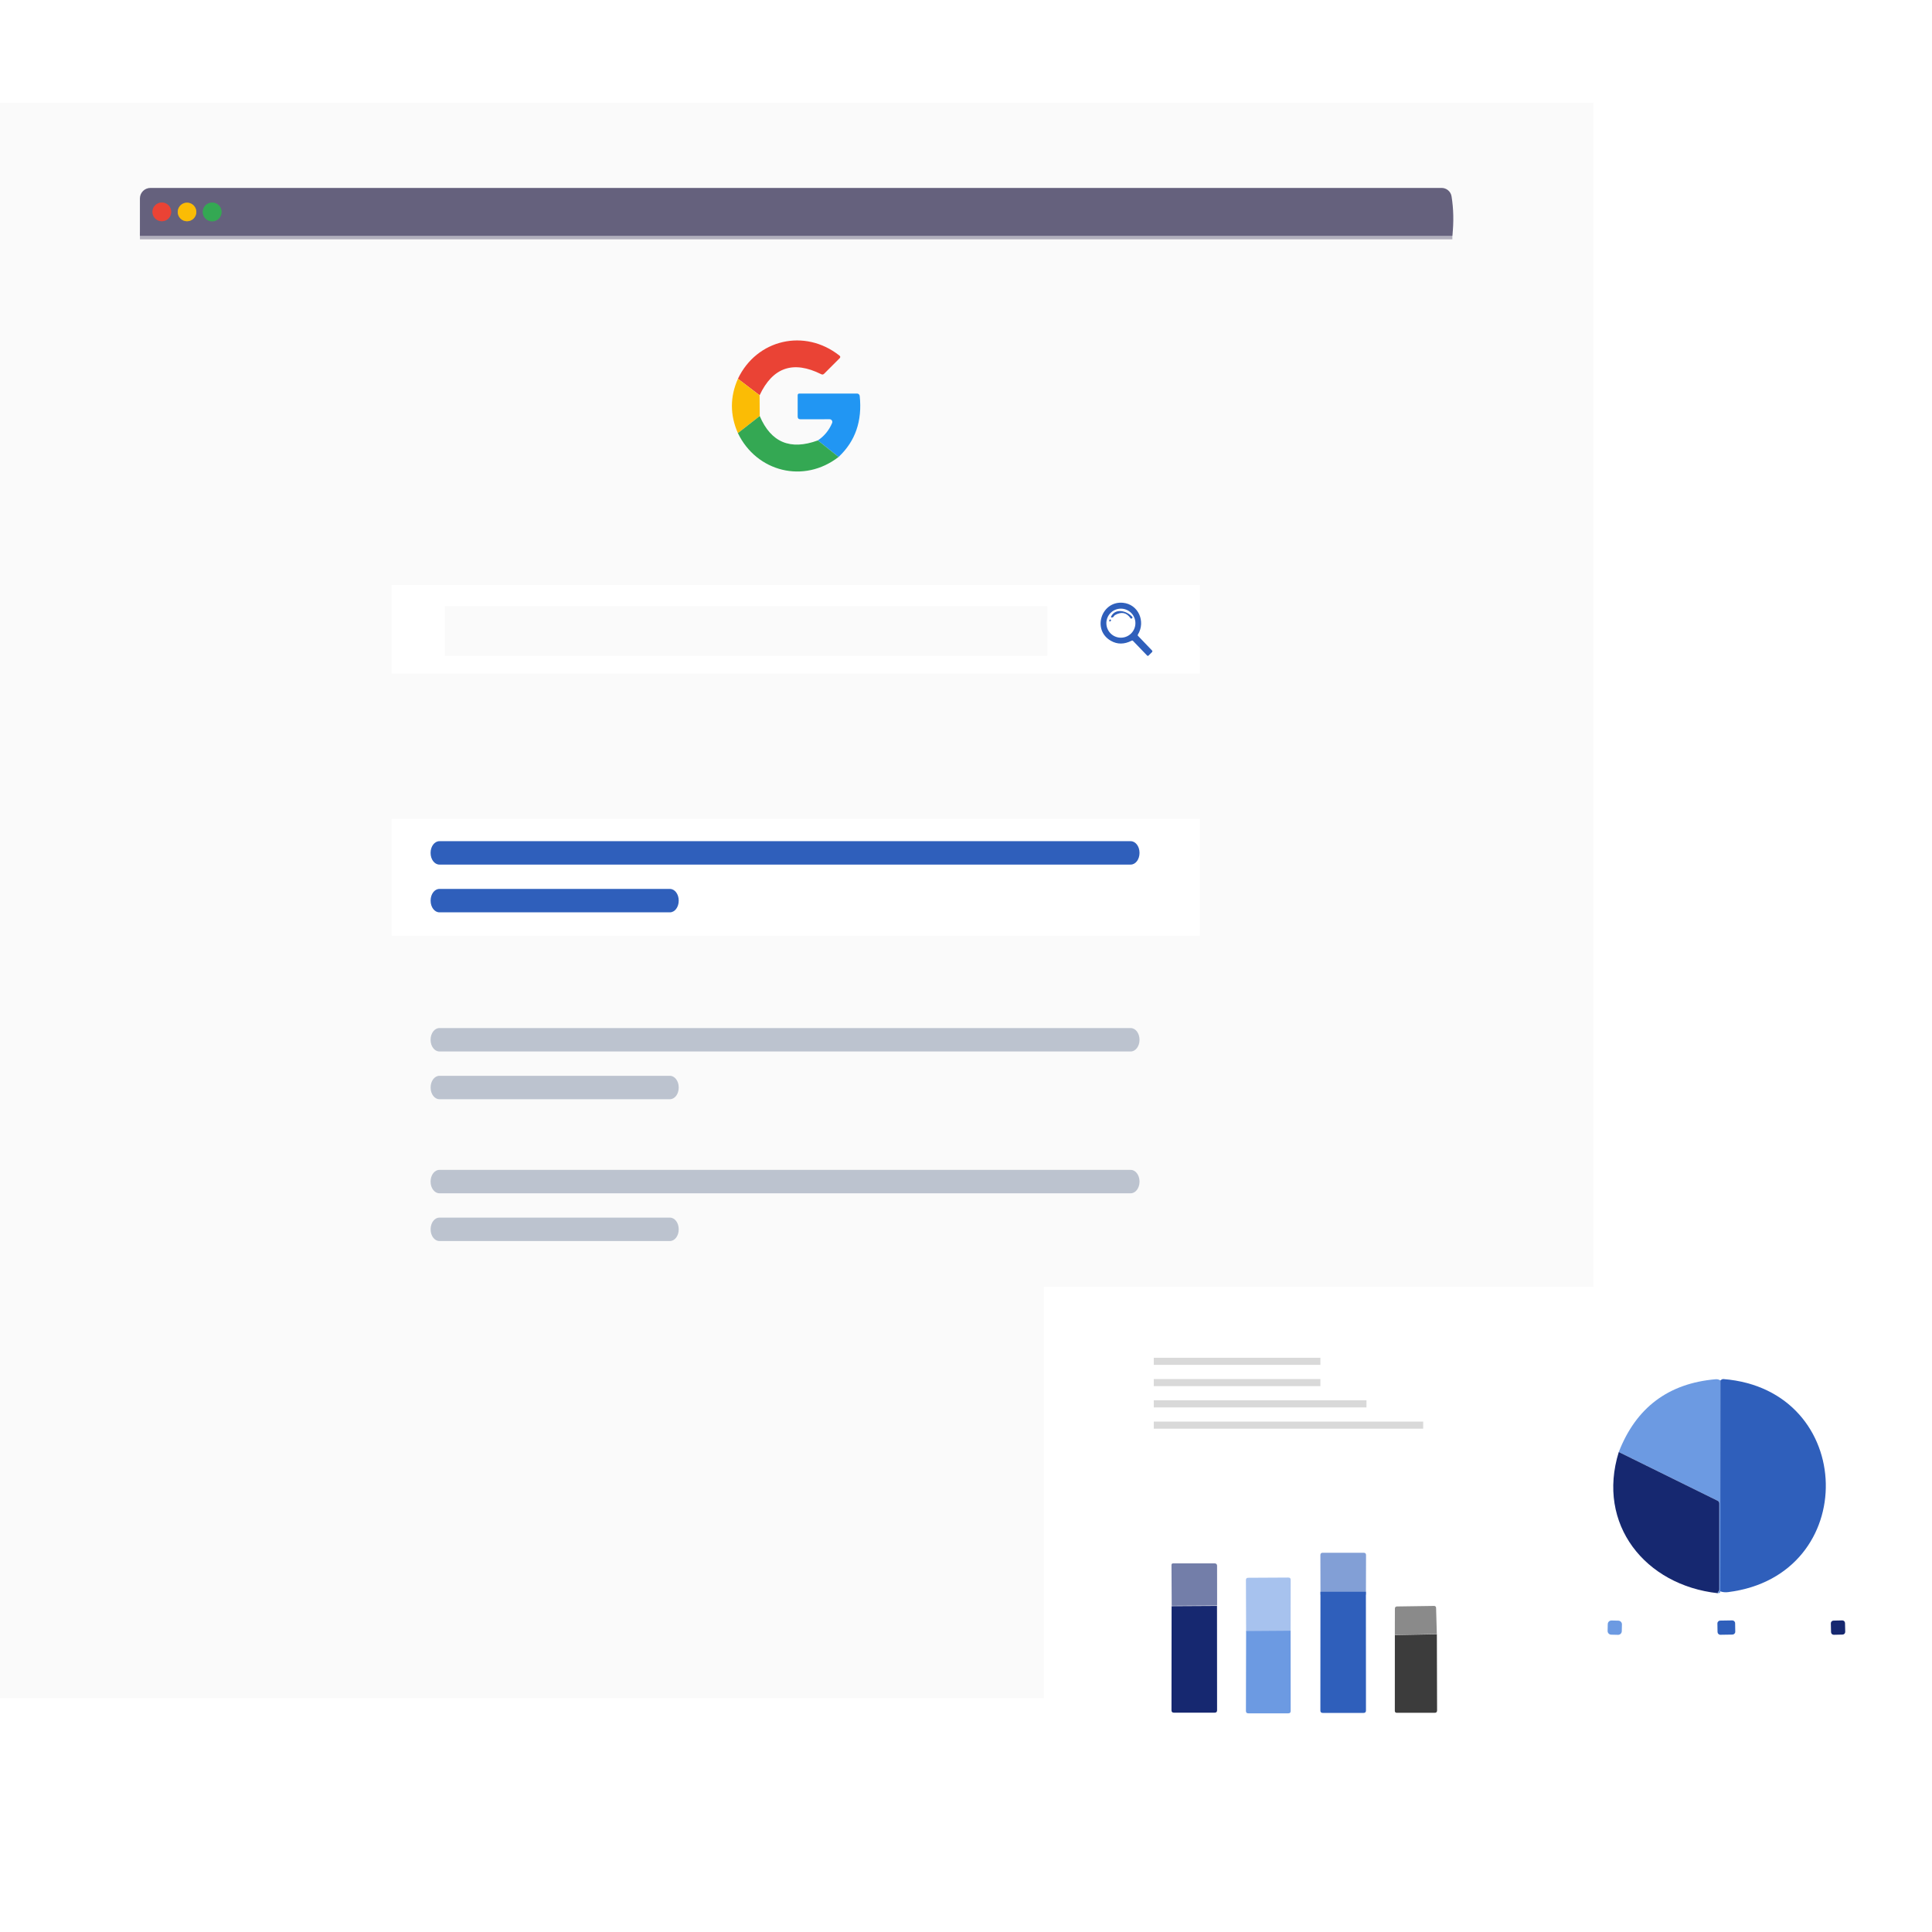 <svg width="512" height="512" viewBox="0 0 512 512" fill="none" xmlns="http://www.w3.org/2000/svg">
<rect width="422.752" height="422.752" transform="translate(-0.5 27.256)" fill="#FAFAFA"/>
<path d="M384.891 62.484H37.078Z" fill="#CBD9E5"/>
<path d="M384.891 62.484H37.078" stroke="#B0AEBC" stroke-width="1.879"/>
<path d="M45.345 56.152C45.345 55.494 45.084 54.863 44.619 54.398C44.154 53.933 43.523 53.672 42.865 53.672C42.207 53.672 41.576 53.933 41.111 54.398C40.646 54.863 40.385 55.494 40.385 56.152C40.385 56.81 40.646 57.441 41.111 57.906C41.576 58.371 42.207 58.632 42.865 58.632C43.523 58.632 44.154 58.371 44.619 57.906C45.084 57.441 45.345 56.81 45.345 56.152Z" fill="#CBD9E5" stroke="#A85259" stroke-width="1.879"/>
<path d="M52.007 56.17C52.007 55.518 51.747 54.892 51.286 54.43C50.824 53.968 50.198 53.709 49.545 53.709C48.892 53.709 48.267 53.968 47.805 54.43C47.343 54.892 47.084 55.518 47.084 56.17C47.084 56.823 47.343 57.449 47.805 57.911C48.267 58.372 48.892 58.632 49.545 58.632C50.198 58.632 50.824 58.372 51.286 57.911C51.747 57.449 52.007 56.823 52.007 56.17Z" fill="#CBD9E5" stroke="#B08F41" stroke-width="1.879"/>
<path d="M58.695 56.171C58.695 55.511 58.433 54.878 57.966 54.411C57.499 53.944 56.866 53.682 56.205 53.682C55.545 53.682 54.912 53.944 54.445 54.411C53.978 54.878 53.716 55.511 53.716 56.171C53.716 56.831 53.978 57.465 54.445 57.932C54.912 58.398 55.545 58.661 56.205 58.661C56.866 58.661 57.499 58.398 57.966 57.932C58.433 57.465 58.695 56.831 58.695 56.171Z" fill="#CBD9E5" stroke="#4D8568" stroke-width="1.879"/>
<path d="M196.099 110.253L196.062 104.748Z" fill="#CBD9E5"/>
<path d="M196.099 110.253L196.062 104.748" stroke="#FBDB80" stroke-width="1.879"/>
<path d="M357.478 372.314C357.985 372.321 358.201 372.155 358.126 371.816Z" fill="#CBD9E5"/>
<path d="M357.478 372.314C357.985 372.321 358.201 372.155 358.126 371.816" stroke="#B2F5D4" stroke-width="1.879"/>
<path d="M384.891 62.485H37.078V52.593C37.078 51.853 37.372 51.143 37.895 50.62C38.419 50.097 39.128 49.803 39.868 49.803H382.053C382.683 49.803 383.292 50.027 383.772 50.435C384.252 50.843 384.572 51.408 384.674 52.029C385.213 55.349 385.285 58.834 384.891 62.485ZM45.345 56.153C45.345 55.496 45.084 54.865 44.619 54.4C44.154 53.935 43.523 53.673 42.865 53.673C42.207 53.673 41.577 53.935 41.111 54.4C40.646 54.865 40.385 55.496 40.385 56.153C40.385 56.811 40.646 57.442 41.111 57.907C41.577 58.372 42.207 58.634 42.865 58.634C43.523 58.634 44.154 58.372 44.619 57.907C45.084 57.442 45.345 56.811 45.345 56.153ZM52.006 56.172C52.006 55.519 51.747 54.893 51.285 54.432C50.824 53.97 50.197 53.711 49.545 53.711C48.892 53.711 48.266 53.97 47.804 54.432C47.343 54.893 47.083 55.519 47.083 56.172C47.083 56.825 47.343 57.451 47.804 57.913C48.266 58.374 48.892 58.634 49.545 58.634C50.197 58.634 50.824 58.374 51.285 57.913C51.747 57.451 52.006 56.825 52.006 56.172ZM58.695 56.172C58.695 55.512 58.433 54.879 57.966 54.412C57.499 53.945 56.866 53.683 56.205 53.683C55.545 53.683 54.912 53.945 54.445 54.412C53.978 54.879 53.716 55.512 53.716 56.172C53.716 56.833 53.978 57.466 54.445 57.933C54.912 58.4 55.545 58.662 56.205 58.662C56.866 58.662 57.499 58.4 57.966 57.933C58.433 57.466 58.695 56.833 58.695 56.172Z" fill="#65617D"/>
<path d="M42.893 58.632C44.263 58.632 45.373 57.522 45.373 56.152C45.373 54.782 44.263 53.672 42.893 53.672C41.523 53.672 40.413 54.782 40.413 56.152C40.413 57.522 41.523 58.632 42.893 58.632Z" fill="#EA4335"/>
<path d="M49.573 58.634C50.932 58.634 52.034 57.532 52.034 56.172C52.034 54.813 50.932 53.711 49.573 53.711C48.213 53.711 47.111 54.813 47.111 56.172C47.111 57.532 48.213 58.634 49.573 58.634Z" fill="#FBBC05"/>
<path d="M56.234 58.663C57.609 58.663 58.723 57.548 58.723 56.173C58.723 54.798 57.609 53.684 56.234 53.684C54.859 53.684 53.744 54.798 53.744 56.173C53.744 57.548 54.859 58.663 56.234 58.663Z" fill="#34A853"/>
<path d="M201.301 104.751L195.561 100.373C200.53 89.917 213.269 86.958 222.457 94.229C222.739 94.448 222.754 94.686 222.504 94.943L218.399 99.049C218.173 99.268 217.919 99.308 217.638 99.171C210.228 95.469 204.783 97.329 201.301 104.751Z" fill="#EA4335"/>
<path d="M195.561 100.373L201.301 104.751L201.338 110.256L195.551 114.784C193.434 109.962 193.437 105.158 195.561 100.373Z" fill="#FBBC05"/>
<path d="M222.231 121.098L216.745 116.711C218.461 115.552 219.719 114.011 220.521 112.088C220.566 111.98 220.583 111.863 220.572 111.746C220.56 111.629 220.52 111.517 220.455 111.42C220.39 111.322 220.302 111.243 220.199 111.187C220.096 111.132 219.981 111.102 219.863 111.102L212.122 111.111C211.634 111.111 211.39 110.864 211.39 110.369V104.761C211.39 104.448 211.546 104.291 211.859 104.291H227.125C227.3 104.29 227.469 104.355 227.599 104.473C227.729 104.591 227.811 104.754 227.83 104.93C228.538 111.556 226.671 116.945 222.231 121.098Z" fill="#2196F3"/>
<path d="M201.338 110.256C204.313 117.245 209.448 119.397 216.745 116.71L222.231 121.097C213.043 128.237 200.511 125.071 195.551 114.784L201.338 110.256Z" fill="#34A853"/>
<g filter="url(#filter0_d_1386_494)">
<rect width="214.194" height="23.486" transform="translate(103.779 153.143)" fill="white"/>
<path d="M299.895 167.911C297.936 168.914 296.098 168.921 294.381 167.932C289.303 165.006 291.916 157.328 297.591 157.865C301.688 158.249 303.666 162.854 301.557 166.283C301.478 166.413 301.49 166.531 301.595 166.638L305.311 170.515C305.365 170.57 305.394 170.644 305.393 170.721C305.393 170.798 305.361 170.871 305.307 170.925L304.381 171.851C304.356 171.877 304.325 171.896 304.292 171.91C304.259 171.923 304.224 171.93 304.188 171.93C304.152 171.929 304.117 171.922 304.084 171.908C304.051 171.893 304.021 171.873 303.996 171.847L300.267 167.97C300.16 167.857 300.036 167.837 299.895 167.911ZM300.893 163.268C300.893 162.248 300.487 161.269 299.766 160.548C299.044 159.826 298.066 159.421 297.045 159.421C296.025 159.421 295.046 159.826 294.324 160.548C293.603 161.269 293.198 162.248 293.198 163.268C293.198 164.289 293.603 165.267 294.324 165.989C295.046 166.711 296.025 167.116 297.045 167.116C298.066 167.116 299.044 166.711 299.766 165.989C300.487 165.267 300.893 164.289 300.893 163.268Z" fill="#2F5FBB"/>
<path d="M294.44 161.529C295.565 159.17 298.63 159.99 300.055 161.584C300.182 161.725 300.141 161.872 299.932 162.024C299.907 162.042 299.878 162.056 299.848 162.062C299.817 162.069 299.786 162.07 299.755 162.065C299.724 162.059 299.695 162.047 299.669 162.03C299.642 162.013 299.62 161.991 299.603 161.965C298.571 160.457 297.215 160.168 295.535 161.098C295.383 161.183 295.265 161.3 295.18 161.449C295.067 161.655 294.877 161.765 294.609 161.779C294.579 161.78 294.548 161.774 294.521 161.76C294.493 161.746 294.47 161.726 294.453 161.7C294.436 161.675 294.426 161.646 294.423 161.616C294.421 161.586 294.427 161.556 294.44 161.529Z" fill="#2F5FBB"/>
<path d="M293.967 162.7C293.967 162.379 294.061 162.241 294.25 162.286C294.296 162.296 294.339 162.32 294.371 162.355C294.404 162.39 294.425 162.433 294.432 162.48C294.44 162.527 294.433 162.575 294.412 162.618C294.392 162.661 294.359 162.697 294.318 162.721L294.161 162.814C294.141 162.825 294.119 162.831 294.096 162.831C294.073 162.83 294.051 162.824 294.032 162.813C294.012 162.801 293.996 162.785 293.984 162.765C293.973 162.745 293.967 162.723 293.967 162.7Z" fill="#2F5FBB"/>
<rect x="117.871" y="158.779" width="159.706" height="13.152" fill="#FAFAFA"/>
</g>
<g filter="url(#filter1_d_1386_494)">
<rect width="214.194" height="31.002" transform="translate(103.779 215.146)" fill="white"/>
<path d="M299.654 221.045H116.442C115.155 221.045 114.112 222.422 114.112 224.12V224.17C114.112 225.868 115.155 227.245 116.442 227.245H299.654C300.94 227.245 301.983 225.868 301.983 224.17V224.12C301.983 222.422 300.94 221.045 299.654 221.045Z" fill="#2F5FBB"/>
<path d="M177.543 233.697H116.442C115.16 233.697 114.121 235.069 114.121 236.76V236.835C114.121 238.526 115.16 239.898 116.442 239.898H177.543C178.825 239.898 179.864 238.526 179.864 236.835V236.76C179.864 235.069 178.825 233.697 177.543 233.697Z" fill="#2F5FBB"/>
</g>
<path d="M299.654 272.451H116.442C115.155 272.451 114.112 273.828 114.112 275.527V275.576C114.112 277.275 115.155 278.652 116.442 278.652H299.654C300.94 278.652 301.983 277.275 301.983 275.576V275.527C301.983 273.828 300.94 272.451 299.654 272.451Z" fill="#BCC3CF"/>
<path d="M177.543 285.104H116.442C115.16 285.104 114.121 286.475 114.121 288.166V288.241C114.121 289.933 115.16 291.304 116.442 291.304H177.543C178.825 291.304 179.864 289.933 179.864 288.241V288.166C179.864 286.475 178.825 285.104 177.543 285.104Z" fill="#BCC3CF"/>
<path d="M299.654 310.031H116.442C115.155 310.031 114.112 311.408 114.112 313.107V313.156C114.112 314.855 115.155 316.232 116.442 316.232H299.654C300.94 316.232 301.983 314.855 301.983 313.156V313.107C301.983 311.408 300.94 310.031 299.654 310.031Z" fill="#BCC3CF"/>
<path d="M177.543 322.684H116.442C115.16 322.684 114.121 324.055 114.121 325.747V325.821C114.121 327.513 115.16 328.884 116.442 328.884H177.543C178.825 328.884 179.864 327.513 179.864 325.821V325.747C179.864 324.055 178.825 322.684 177.543 322.684Z" fill="#BCC3CF"/>
<g filter="url(#filter2_d_1386_494)">
<rect x="276.638" y="337.277" width="234.862" height="147.494" fill="white"/>
</g>
<path opacity="0.6" d="M361.986 422.608L349.942 422.598L349.914 412.114C349.914 411.701 350.121 411.494 350.534 411.494H361.394C361.807 411.494 362.014 411.701 362.014 412.114L361.986 422.608Z" fill="#2F5FBB"/>
<path opacity="0.6" d="M322.548 425.483L310.513 425.548L310.457 414.745C310.457 414.457 310.601 414.312 310.889 414.312H321.956C322.11 414.312 322.259 414.374 322.368 414.483C322.477 414.592 322.538 414.74 322.538 414.895L322.548 425.483Z" fill="#162870"/>
<path opacity="0.6" d="M342.023 432.331L330.233 432.416L330.186 418.719C330.186 418.324 330.383 418.127 330.777 418.127L341.431 418.07C341.838 418.064 342.041 418.265 342.041 418.672L342.023 432.331Z" fill="#6C9AE2"/>
<path d="M349.933 421.828L361.977 421.838L361.996 453.3C361.996 453.726 361.786 453.939 361.366 453.939H350.544C350.118 453.939 349.908 453.726 349.914 453.3L349.933 421.828Z" fill="#2F5FBB"/>
<path d="M322.52 425.586L322.538 453.243C322.538 453.663 322.329 453.873 321.909 453.873H311.086C310.667 453.873 310.457 453.663 310.457 453.243L310.485 425.652L322.52 425.586Z" fill="#162870"/>
<path opacity="0.6" d="M380.775 433.055L369.643 433.261L369.661 426.319C369.661 425.924 369.859 425.727 370.253 425.727L380.07 425.586C380.201 425.583 380.327 425.632 380.422 425.722C380.517 425.811 380.573 425.935 380.578 426.065L380.775 433.055Z" fill="#3C3C3C"/>
<path d="M330.233 432.247L342.023 432.162L342.041 453.422C342.041 453.841 341.832 454.051 341.412 454.051H330.815C330.395 454.051 330.186 453.841 330.186 453.422L330.233 432.247Z" fill="#6C9AE2"/>
<path d="M380.784 433.102L380.841 453.281C380.841 453.701 380.631 453.91 380.211 453.91H370.112C369.988 453.91 369.868 453.861 369.78 453.773C369.692 453.685 369.643 453.565 369.643 453.441L369.652 433.308L380.784 433.102Z" fill="#3C3C3C"/>
<path d="M455.917 365.84L455.889 421.718C455.964 422.057 455.748 422.223 455.24 422.216C455.203 422.06 455.253 421.913 455.391 421.775C455.554 421.624 455.635 421.437 455.635 421.211V398.467C455.635 398.11 455.475 397.853 455.156 397.697L428.992 384.798C433.577 373.017 442.141 366.588 454.686 365.511C455.137 365.474 455.547 365.583 455.917 365.84Z" fill="#6C9AE2"/>
<path d="M455.889 421.719L455.917 365.841L456.217 365.615C456.368 365.502 456.534 365.452 456.715 365.465C492.161 368.302 493.222 417.52 457.974 421.926C457.216 422.02 456.521 421.951 455.889 421.719Z" fill="#2F5FBB"/>
<path d="M428.992 384.799L455.156 397.697C455.476 397.854 455.635 398.111 455.635 398.468V421.212C455.635 421.437 455.554 421.625 455.391 421.776C455.253 421.913 455.203 422.061 455.241 422.217C436.001 420.103 423.027 403.982 428.992 384.799Z" fill="#162870"/>
<path d="M428.875 429.489L427.072 429.448C426.532 429.436 426.085 429.863 426.073 430.403L426.032 432.206C426.019 432.745 426.447 433.193 426.986 433.205L428.79 433.246C429.329 433.258 429.776 432.831 429.788 432.291L429.829 430.488C429.842 429.948 429.414 429.501 428.875 429.489Z" fill="#6C9AE2"/>
<path d="M459.062 429.424L455.869 429.475C455.454 429.481 455.122 429.823 455.129 430.238L455.164 432.492C455.171 432.907 455.513 433.238 455.928 433.232L459.121 433.182C459.536 433.175 459.868 432.833 459.861 432.418L459.826 430.164C459.819 429.749 459.477 429.418 459.062 429.424Z" fill="#2F5FBB"/>
<path d="M488.22 429.425L485.891 429.478C485.496 429.487 485.184 429.814 485.193 430.208L485.246 432.537C485.255 432.931 485.582 433.244 485.976 433.235L488.305 433.182C488.699 433.173 489.012 432.846 489.003 432.452L488.95 430.123C488.941 429.728 488.614 429.416 488.22 429.425Z" fill="#162870"/>
<rect x="305.761" y="359.824" width="44.154" height="1.879" fill="#D9D9D9"/>
<rect x="305.761" y="365.461" width="44.154" height="1.879" fill="#D9D9D9"/>
<rect x="305.761" y="371.098" width="56.367" height="1.879" fill="#D9D9D9"/>
<rect x="305.761" y="376.734" width="71.398" height="1.879" fill="#D9D9D9"/>
<defs>
<filter id="filter0_d_1386_494" x="101.9" y="153.143" width="217.952" height="27.244" filterUnits="userSpaceOnUse" color-interpolation-filters="sRGB">
<feFlood flood-opacity="0" result="BackgroundImageFix"/>
<feColorMatrix in="SourceAlpha" type="matrix" values="0 0 0 0 0 0 0 0 0 0 0 0 0 0 0 0 0 0 127 0" result="hardAlpha"/>
<feOffset dy="1.879"/>
<feGaussianBlur stdDeviation="0.939"/>
<feComposite in2="hardAlpha" operator="out"/>
<feColorMatrix type="matrix" values="0 0 0 0 0 0 0 0 0 0 0 0 0 0 0 0 0 0 0.25 0"/>
<feBlend mode="normal" in2="BackgroundImageFix" result="effect1_dropShadow_1386_494"/>
<feBlend mode="normal" in="SourceGraphic" in2="effect1_dropShadow_1386_494" result="shape"/>
</filter>
<filter id="filter1_d_1386_494" x="101.9" y="215.146" width="217.952" height="34.76" filterUnits="userSpaceOnUse" color-interpolation-filters="sRGB">
<feFlood flood-opacity="0" result="BackgroundImageFix"/>
<feColorMatrix in="SourceAlpha" type="matrix" values="0 0 0 0 0 0 0 0 0 0 0 0 0 0 0 0 0 0 127 0" result="hardAlpha"/>
<feOffset dy="1.879"/>
<feGaussianBlur stdDeviation="0.939"/>
<feComposite in2="hardAlpha" operator="out"/>
<feColorMatrix type="matrix" values="0 0 0 0 0 0 0 0 0 0 0 0 0 0 0 0 0 0 0.25 0"/>
<feBlend mode="normal" in2="BackgroundImageFix" result="effect1_dropShadow_1386_494"/>
<feBlend mode="normal" in="SourceGraphic" in2="effect1_dropShadow_1386_494" result="shape"/>
</filter>
<filter id="filter2_d_1386_494" x="272.88" y="337.277" width="242.378" height="155.01" filterUnits="userSpaceOnUse" color-interpolation-filters="sRGB">
<feFlood flood-opacity="0" result="BackgroundImageFix"/>
<feColorMatrix in="SourceAlpha" type="matrix" values="0 0 0 0 0 0 0 0 0 0 0 0 0 0 0 0 0 0 127 0" result="hardAlpha"/>
<feOffset dy="3.758"/>
<feGaussianBlur stdDeviation="1.879"/>
<feComposite in2="hardAlpha" operator="out"/>
<feColorMatrix type="matrix" values="0 0 0 0 0 0 0 0 0 0 0 0 0 0 0 0 0 0 0.25 0"/>
<feBlend mode="normal" in2="BackgroundImageFix" result="effect1_dropShadow_1386_494"/>
<feBlend mode="normal" in="SourceGraphic" in2="effect1_dropShadow_1386_494" result="shape"/>
</filter>
</defs>
</svg>
